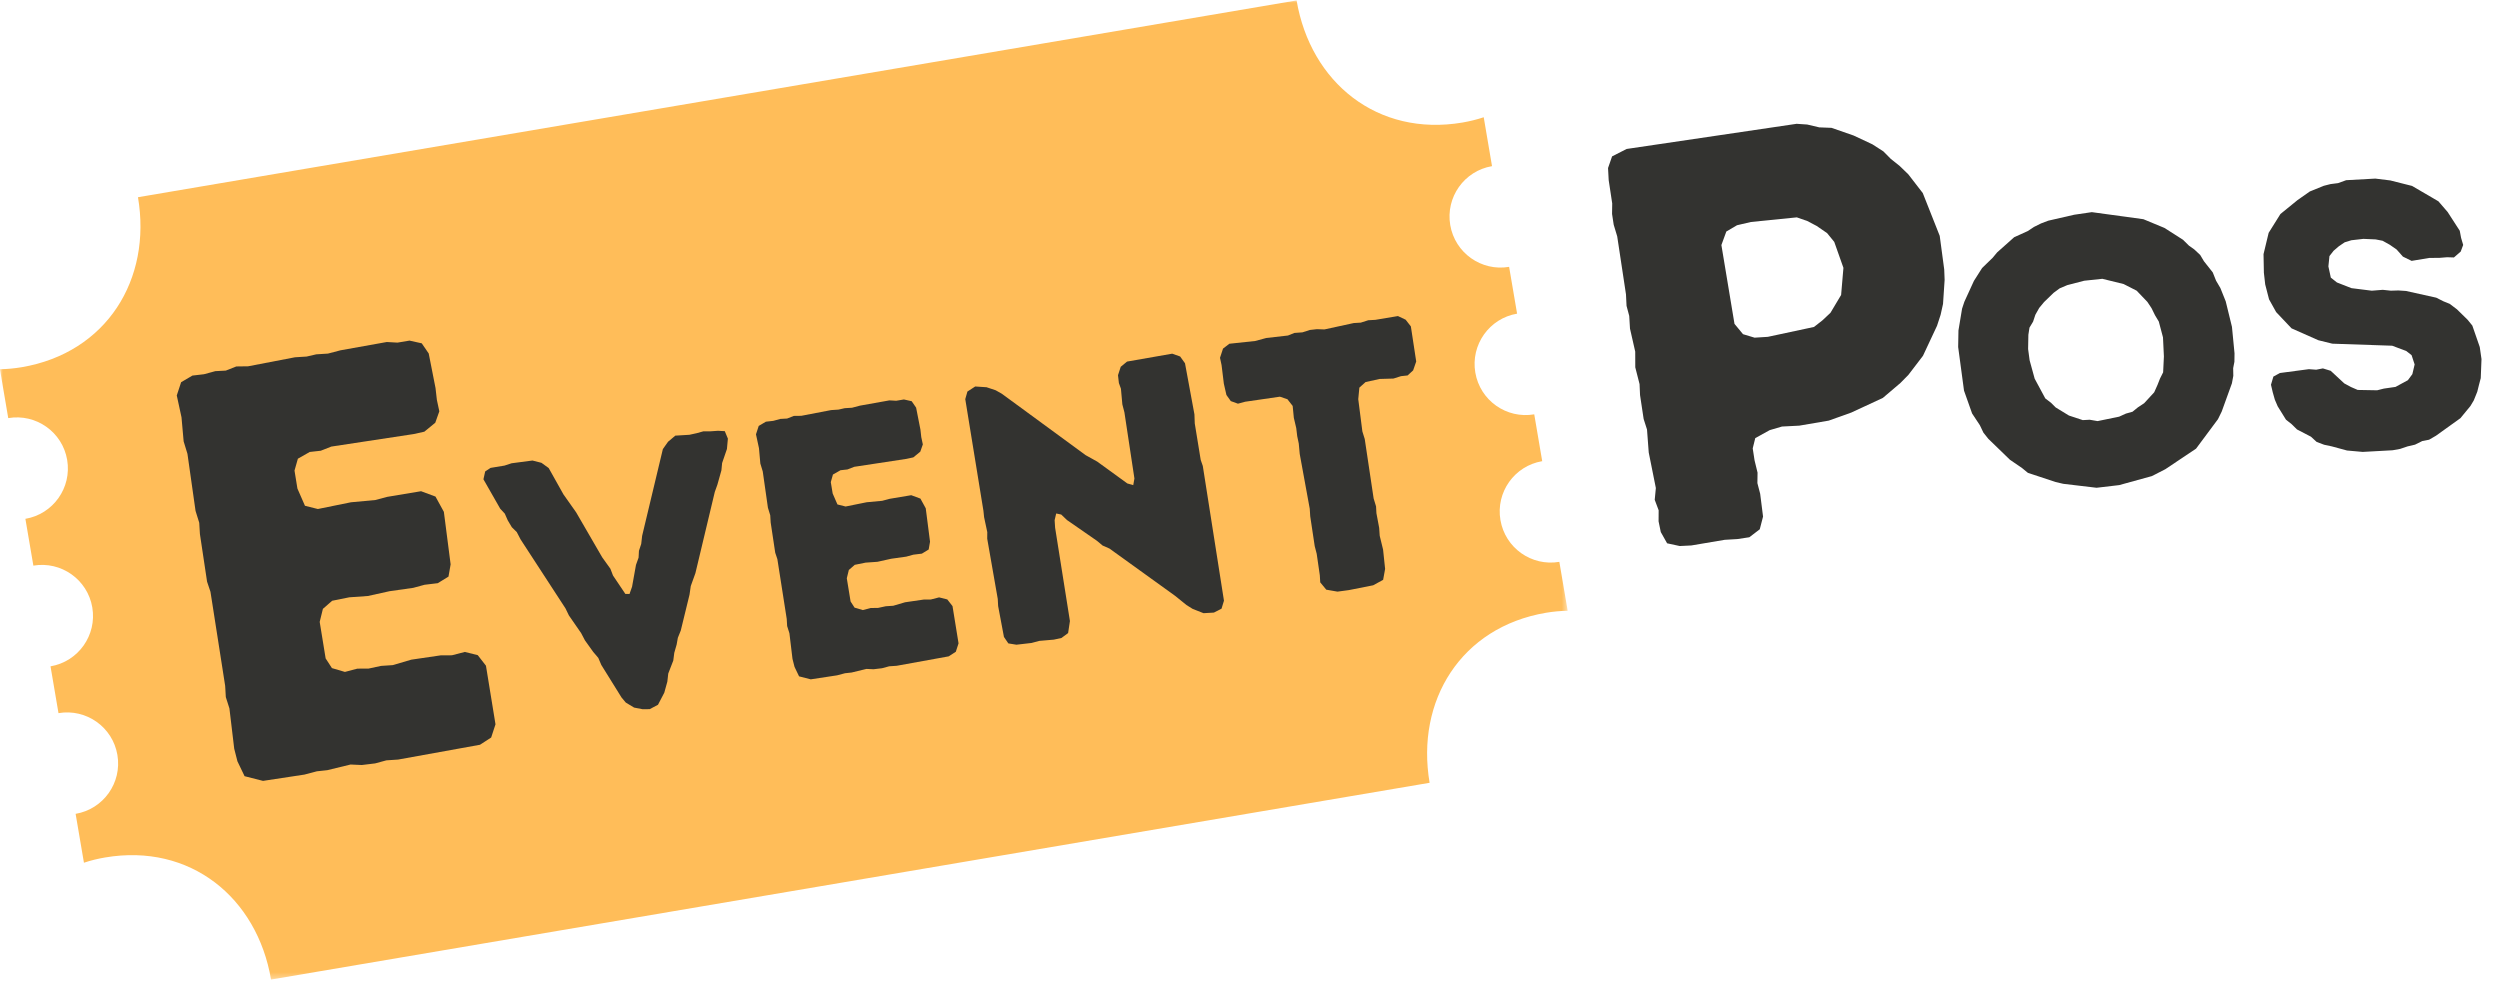<svg width="441" height="173" viewBox="0 0 441 173" fill="none" xmlns="http://www.w3.org/2000/svg">
<mask id="mask0_0_1" style="mask-type:luminance" maskUnits="userSpaceOnUse" x="0" y="0" width="277" height="173">
<path d="M0 0H276.531V172.708H0V0Z" fill="white"/>
</mask>
<g mask="url(#mask0_0_1)">
<path fill-rule="evenodd" clip-rule="evenodd" d="M24.349 34.787C92.469 23.214 160.594 11.646 228.719 0.073C231.182 14.568 243 24.162 257.985 21.615C259.276 21.391 260.526 21.084 261.729 20.683L263.193 29.308C258.287 30.141 254.99 34.792 255.823 39.703C256.656 44.61 261.307 47.907 266.208 47.073L267.615 55.328C262.708 56.162 259.412 60.813 260.245 65.719C261.078 70.63 265.729 73.927 270.641 73.089L272.047 81.349C267.136 82.183 263.839 86.834 264.677 91.74C265.511 96.651 270.162 99.948 275.068 99.11L276.537 107.735C275.266 107.761 273.99 107.881 272.703 108.094C257.714 110.641 249.724 123.589 252.182 138.084C184.057 149.651 115.938 161.224 47.813 172.792C45.349 158.302 33.531 148.709 18.547 151.256C17.261 151.474 16.005 151.782 14.807 152.183L13.339 143.563C18.25 142.724 21.547 138.073 20.709 133.167C19.875 128.261 15.224 124.964 10.318 125.797L8.912 117.542C13.818 116.703 17.115 112.052 16.281 107.146C15.443 102.24 10.792 98.943 5.886 99.776L4.479 91.521C9.386 90.688 12.682 86.032 11.849 81.125C11.016 76.219 6.365 72.922 1.453 73.755L-0.01 65.136C1.261 65.11 2.537 64.99 3.823 64.776C18.813 62.23 26.802 49.276 24.339 34.787H24.349Z" fill="#FFBD59"/>
</g>
<path d="M70.222 133.988L84.667 131.377L86.642 130.099L87.405 127.769L85.723 117.433L84.277 115.571L82.002 115.001L79.707 115.594L77.737 115.605L72.556 116.365L69.278 117.328L67.222 117.464L65.013 117.938L63.038 117.949L60.844 118.527L58.554 117.854L57.444 116.146L56.394 109.7L56.959 107.4L58.597 105.974L61.615 105.365L64.903 105.132L68.721 104.286L72.89 103.697L74.879 103.156L77.226 102.872L79.114 101.712L79.49 99.552L78.298 90.291L76.821 87.596L74.276 86.65L68.3 87.647L66.209 88.204L61.908 88.602L56.07 89.789L53.795 89.219L52.466 86.184L51.951 83.01L52.546 80.915L54.638 79.726L56.583 79.509L58.44 78.777L72.946 76.572L74.854 76.149L76.783 74.568L77.496 72.556L77.063 70.529L76.828 68.46L75.626 62.359L74.399 60.564L72.24 60.082L70.118 60.438L68.23 60.331L60.046 61.797L57.852 62.374L55.79 62.504L54.091 62.896L52.029 63.026L43.764 64.615L41.687 64.642L39.829 65.374L37.977 65.472L35.981 66.014L33.94 66.252L31.951 67.421L31.182 69.757L32.017 73.61L32.395 77.86L33.067 80.056L34.494 90.12L35.146 92.219L35.264 94.194L36.527 102.606L37.128 104.396L39.721 120.993L39.834 122.969L40.47 124.965L41.317 132.075L41.882 134.292L43.145 136.92L46.397 137.747L53.701 136.637L55.895 136.059L57.737 135.858L61.834 134.862L63.824 134.949L66.171 134.664L68.161 134.123L70.222 133.988Z" fill="#333330"/>
<path d="M114.611 125.094L116.069 124.321L117.178 122.196L117.72 120.237L117.881 118.809L118.767 116.52L118.943 115.154L119.364 113.684L119.57 112.513L120.089 111.221L121.633 104.889L121.851 103.381L122.67 101.108L126.091 86.772L126.547 85.497L127.257 82.971L127.381 81.684L128.232 79.201L128.399 77.373L127.852 76.057L126.651 75.991L125.279 76.087L124.088 76.083L122.886 76.416L121.612 76.696L119.126 76.846L117.844 77.925L116.93 79.215L113.272 94.522L113.111 95.951L112.712 97.153L112.646 98.367L112.189 99.642L111.496 103.503L111.044 104.778L110.311 104.765L108.133 101.522L107.675 100.328L106.221 98.3L101.631 90.378L99.395 87.213L96.79 82.565L95.514 81.641L93.93 81.237L90.243 81.721L88.984 82.132L86.539 82.534L85.586 83.162L85.279 84.548L88.241 89.739L89.044 90.603L89.565 91.787L90.289 93.003L91.16 93.862L91.831 95.152L99.755 107.325L100.354 108.561L102.511 111.679L103.188 112.968L104.643 114.996L105.538 116.049L106.07 117.296L109.648 123.051L110.389 123.931L111.857 124.818L113.353 125.106L114.611 125.094Z" fill="#333330"/>
<path d="M158.168 117.446L167.349 115.781L168.605 114.97L169.088 113.49L168.023 106.918L167.101 105.739L165.658 105.377L164.195 105.751L162.943 105.763L159.65 106.242L157.569 106.856L156.258 106.941L154.854 107.242L153.601 107.248L152.207 107.617L150.747 107.187L150.044 106.103L149.376 102.007L149.735 100.542L150.778 99.636L152.697 99.248L154.787 99.101L157.212 98.562L159.859 98.192L161.129 97.843L162.616 97.664L163.819 96.932L164.057 95.556L163.302 89.668L162.362 87.952L160.742 87.353L156.945 87.989L155.618 88.342L152.883 88.596L149.169 89.347L147.725 88.985L146.884 87.054L146.552 85.041L146.931 83.707L148.265 82.949L149.497 82.811L150.679 82.347L159.9 80.945L161.112 80.681L162.337 79.676L162.788 78.394L162.512 77.106L162.365 75.792L161.604 71.912L160.822 70.774L159.451 70.465L158.099 70.693L156.898 70.626L151.696 71.556L150.302 71.925L148.997 72.005L147.91 72.254L146.605 72.34L141.345 73.349L140.031 73.366L138.849 73.83L137.668 73.895L136.404 74.238L135.104 74.386L133.838 75.134L133.355 76.615L133.883 79.065L134.123 81.767L134.55 83.166L135.46 89.558L135.871 90.895L135.945 92.151L136.749 97.498L137.129 98.633L138.779 109.18L138.853 110.442L139.254 111.709L139.796 116.23L140.155 117.639L140.955 119.307L143.022 119.834L147.667 119.128L149.061 118.759L150.232 118.631L152.838 117.998L154.101 118.054L155.594 117.875L156.858 117.532L158.168 117.446Z" fill="#333330"/>
<path d="M210.392 107.413L212.303 108.165L214.133 108.06L215.477 107.371L215.907 105.964L212.175 82.2L211.805 81.127L210.755 74.686L210.698 73.094L209.033 64.082L208.179 62.886L206.777 62.389L198.809 63.784L197.698 64.7L197.215 66.186L197.371 67.563L197.732 68.567L197.983 71.332L198.347 72.742L200.113 84.408L199.906 85.579L198.862 85.281L193.547 81.424L191.513 80.294L176.727 69.461L175.638 68.843L174.028 68.308L172.027 68.176L170.652 69.07L170.273 70.404L173.478 90.109L173.594 91.228L174.157 93.873L174.143 95.014L176.005 105.655L176.073 106.917L177.096 112.359L177.871 113.496L179.3 113.726L181.958 113.419L183.352 113.05L185.895 112.832L187.237 112.541L188.415 111.672L188.734 109.55L186.121 93.084L186.037 91.759L186.312 90.578L187.2 90.764L188.215 91.735L193.5 95.397L194.496 96.23L195.711 96.765L207.312 105.123L209.293 106.727L210.392 107.413Z" fill="#333330"/>
<path d="M237.932 104.095L242.224 103.246L243.984 102.284L244.333 100.357L243.975 96.946L243.38 94.506L243.286 93.118L242.801 90.526L242.737 89.333L242.31 87.933L240.739 77.44L240.322 76.104L239.597 70.416L239.791 68.377L240.891 67.393L243.378 66.849L245.811 66.777L247.133 66.355L248.303 66.228L249.278 65.332L249.819 63.767L248.877 57.58L247.956 56.394L246.596 55.754L242.606 56.421L241.364 56.49L240.042 56.912L238.799 56.987L233.628 58.112L232.303 58.066L231.071 58.204L229.749 58.626L228.314 58.732L227.194 59.186L223.367 59.621L221.405 60.151L216.855 60.637L215.74 61.495L215.209 63.117L215.486 64.406L215.886 67.681L216.342 69.679L217.113 70.754L218.374 71.209L219.644 70.866L225.776 69.975L227.105 70.426L228.027 71.606L228.233 73.708L228.658 75.512L228.831 76.953L229.102 78.241L229.273 80.086L231.039 89.744L231.123 91.069L231.917 96.347L232.266 97.688L232.815 101.473L232.889 102.73L233.955 104.02L235.93 104.363L237.932 104.095Z" fill="#333330"/>
<path d="M292.962 93.855L294.078 95.838L296.304 96.319L298.343 96.22L304.241 95.223L306.473 95.091L308.578 94.773L310.421 93.367L311.002 91.122L310.494 87.102L310.005 85.224L310.032 83.375L309.503 81.198L309.18 79.094L309.628 77.283L312.179 75.875L314.342 75.24L317.392 75.085L322.59 74.197L326.579 72.771L332.136 70.191L335.224 67.567L336.645 66.123L339.214 62.761L341.693 57.465L342.326 55.523L342.75 53.613L343.032 49.367L342.96 47.532L342.167 41.606L339.179 34.058L336.627 30.753L335.069 29.246L333.554 28.042L332.223 26.701L330.291 25.459L326.979 23.906L323.086 22.552L320.92 22.467L318.793 21.966L316.925 21.84L286.942 26.276L284.372 27.585L283.659 29.641L283.773 31.778L284.394 35.884L284.367 37.738L284.656 39.639L285.277 41.702L286.823 51.923L286.923 53.956L287.397 55.731L287.53 57.968L288.454 62.031L288.463 64.798L289.218 67.759L289.304 69.698L289.939 73.908L290.532 75.768L290.836 79.82L292.092 86.088L291.894 88.168L292.586 90.014L292.573 91.962L292.962 93.855ZM309.51 59.565L307.469 58.951L305.964 57.128L303.654 43.226L304.524 40.84L306.408 39.732L308.882 39.155L316.96 38.343L318.803 38.985L320.471 39.863L322.303 41.124L323.563 42.672L325.181 47.248L324.774 52.028L322.891 55.183L321.456 56.528L319.988 57.675L311.847 59.418L309.51 59.565Z" fill="#333330"/>
<path d="M373.821 85.573L379.587 83.984L381.962 82.771L387.384 79.141L391.249 73.943L391.905 72.609L393.707 67.625L393.957 66.297L393.931 64.943L394.15 63.823L394.17 62.328L393.717 57.656L392.618 53.161L391.676 50.812L390.915 49.516L390.332 48.057L388.775 46.083L388.113 44.974L387.066 43.995L386.139 43.339L385.082 42.297L381.811 40.208L378.092 38.667L368.999 37.422L365.889 37.88L361.321 38.927L360.045 39.411L358.795 40.031L357.696 40.76L355.301 41.844L352.295 44.521L351.509 45.469L349.644 47.276L348.196 49.557L346.514 53.229L346.108 54.453L345.472 58.292L345.42 61.214L346.452 68.906L347.879 72.938L349.249 75.01L349.879 76.328L350.738 77.406L354.551 81.099L356.696 82.568L357.722 83.412L362.608 85.026L363.952 85.344L369.832 86.042L373.821 85.573ZM370.014 74.281L368.618 74.042L367.405 74.109L364.962 73.302L362.618 71.87L361.806 71.057L360.79 70.281L358.915 66.797L358.025 63.557L357.759 61.568L357.806 59.052L357.999 57.797L358.634 56.74L359.04 55.521L359.717 54.318L360.561 53.297L362.254 51.656L363.337 50.859L364.665 50.297L367.655 49.521L370.853 49.182L374.603 50.104L376.905 51.276L378.801 53.26L379.53 54.359L380.144 55.609L380.811 56.719L381.551 59.51L381.712 62.875L381.577 65.677L381.019 66.792L380.592 67.88L380.004 69.198L378.228 71.13L377.129 71.854L376.176 72.63L375.009 72.958L373.816 73.5L370.014 74.281Z" fill="#333330"/>
<path d="M416.781 79.717L422.06 79.426L423.383 79.186L424.687 78.746L426.005 78.438L427.295 77.798L428.486 77.568L429.703 76.864L434.016 73.769L435.788 71.614L436.377 70.625L436.991 69.1L437.297 67.871L437.604 66.701L437.736 63.34L437.43 61.217L436.119 57.432L435.303 56.425L433.406 54.565L432.121 53.595L431.015 53.148L429.753 52.51L424.425 51.327L423.079 51.236L421.742 51.276L420.317 51.125L418.385 51.28L414.796 50.83L412.233 49.827L411.157 48.974L410.729 46.997L410.915 45.173L411.645 44.239L412.589 43.427L413.606 42.742L414.782 42.38L416.911 42.137L419.067 42.232L420.29 42.47L421.556 43.176L422.764 44.014L423.873 45.267L425.407 46.018L428.521 45.501L430.331 45.486L431.663 45.378L432.873 45.416L434.067 44.381L434.504 43.206L434.137 41.961L433.902 40.707L431.756 37.387L430.132 35.509L425.486 32.797L421.65 31.829L419.007 31.504L413.864 31.786L412.433 32.303L411.1 32.474L409.919 32.774L407.452 33.776L405.291 35.291L402.268 37.751L400.19 41.072L399.286 44.83L399.349 48.114L399.582 50.173L400.261 52.805L401.513 55.053L404.226 57.92L408.957 60.017L411.424 60.625L421.985 60.985L424.475 61.924L425.405 62.654L425.941 64.29L425.541 65.996L424.752 67.067L422.568 68.251L420.513 68.547L419.332 68.846L415.902 68.786L414.723 68.275L413.53 67.632L411.136 65.41L409.762 64.987L408.57 65.217L407.288 65.121L402.178 65.798L401.025 66.429L400.6 67.871L400.909 69.189L401.28 70.498L401.779 71.665L403.246 74.031L404.248 74.825L405.191 75.754L407.647 77.031L408.658 77.956L409.974 78.452L411.34 78.744L414.01 79.469L416.781 79.717Z" fill="#333330"/>
</svg>
